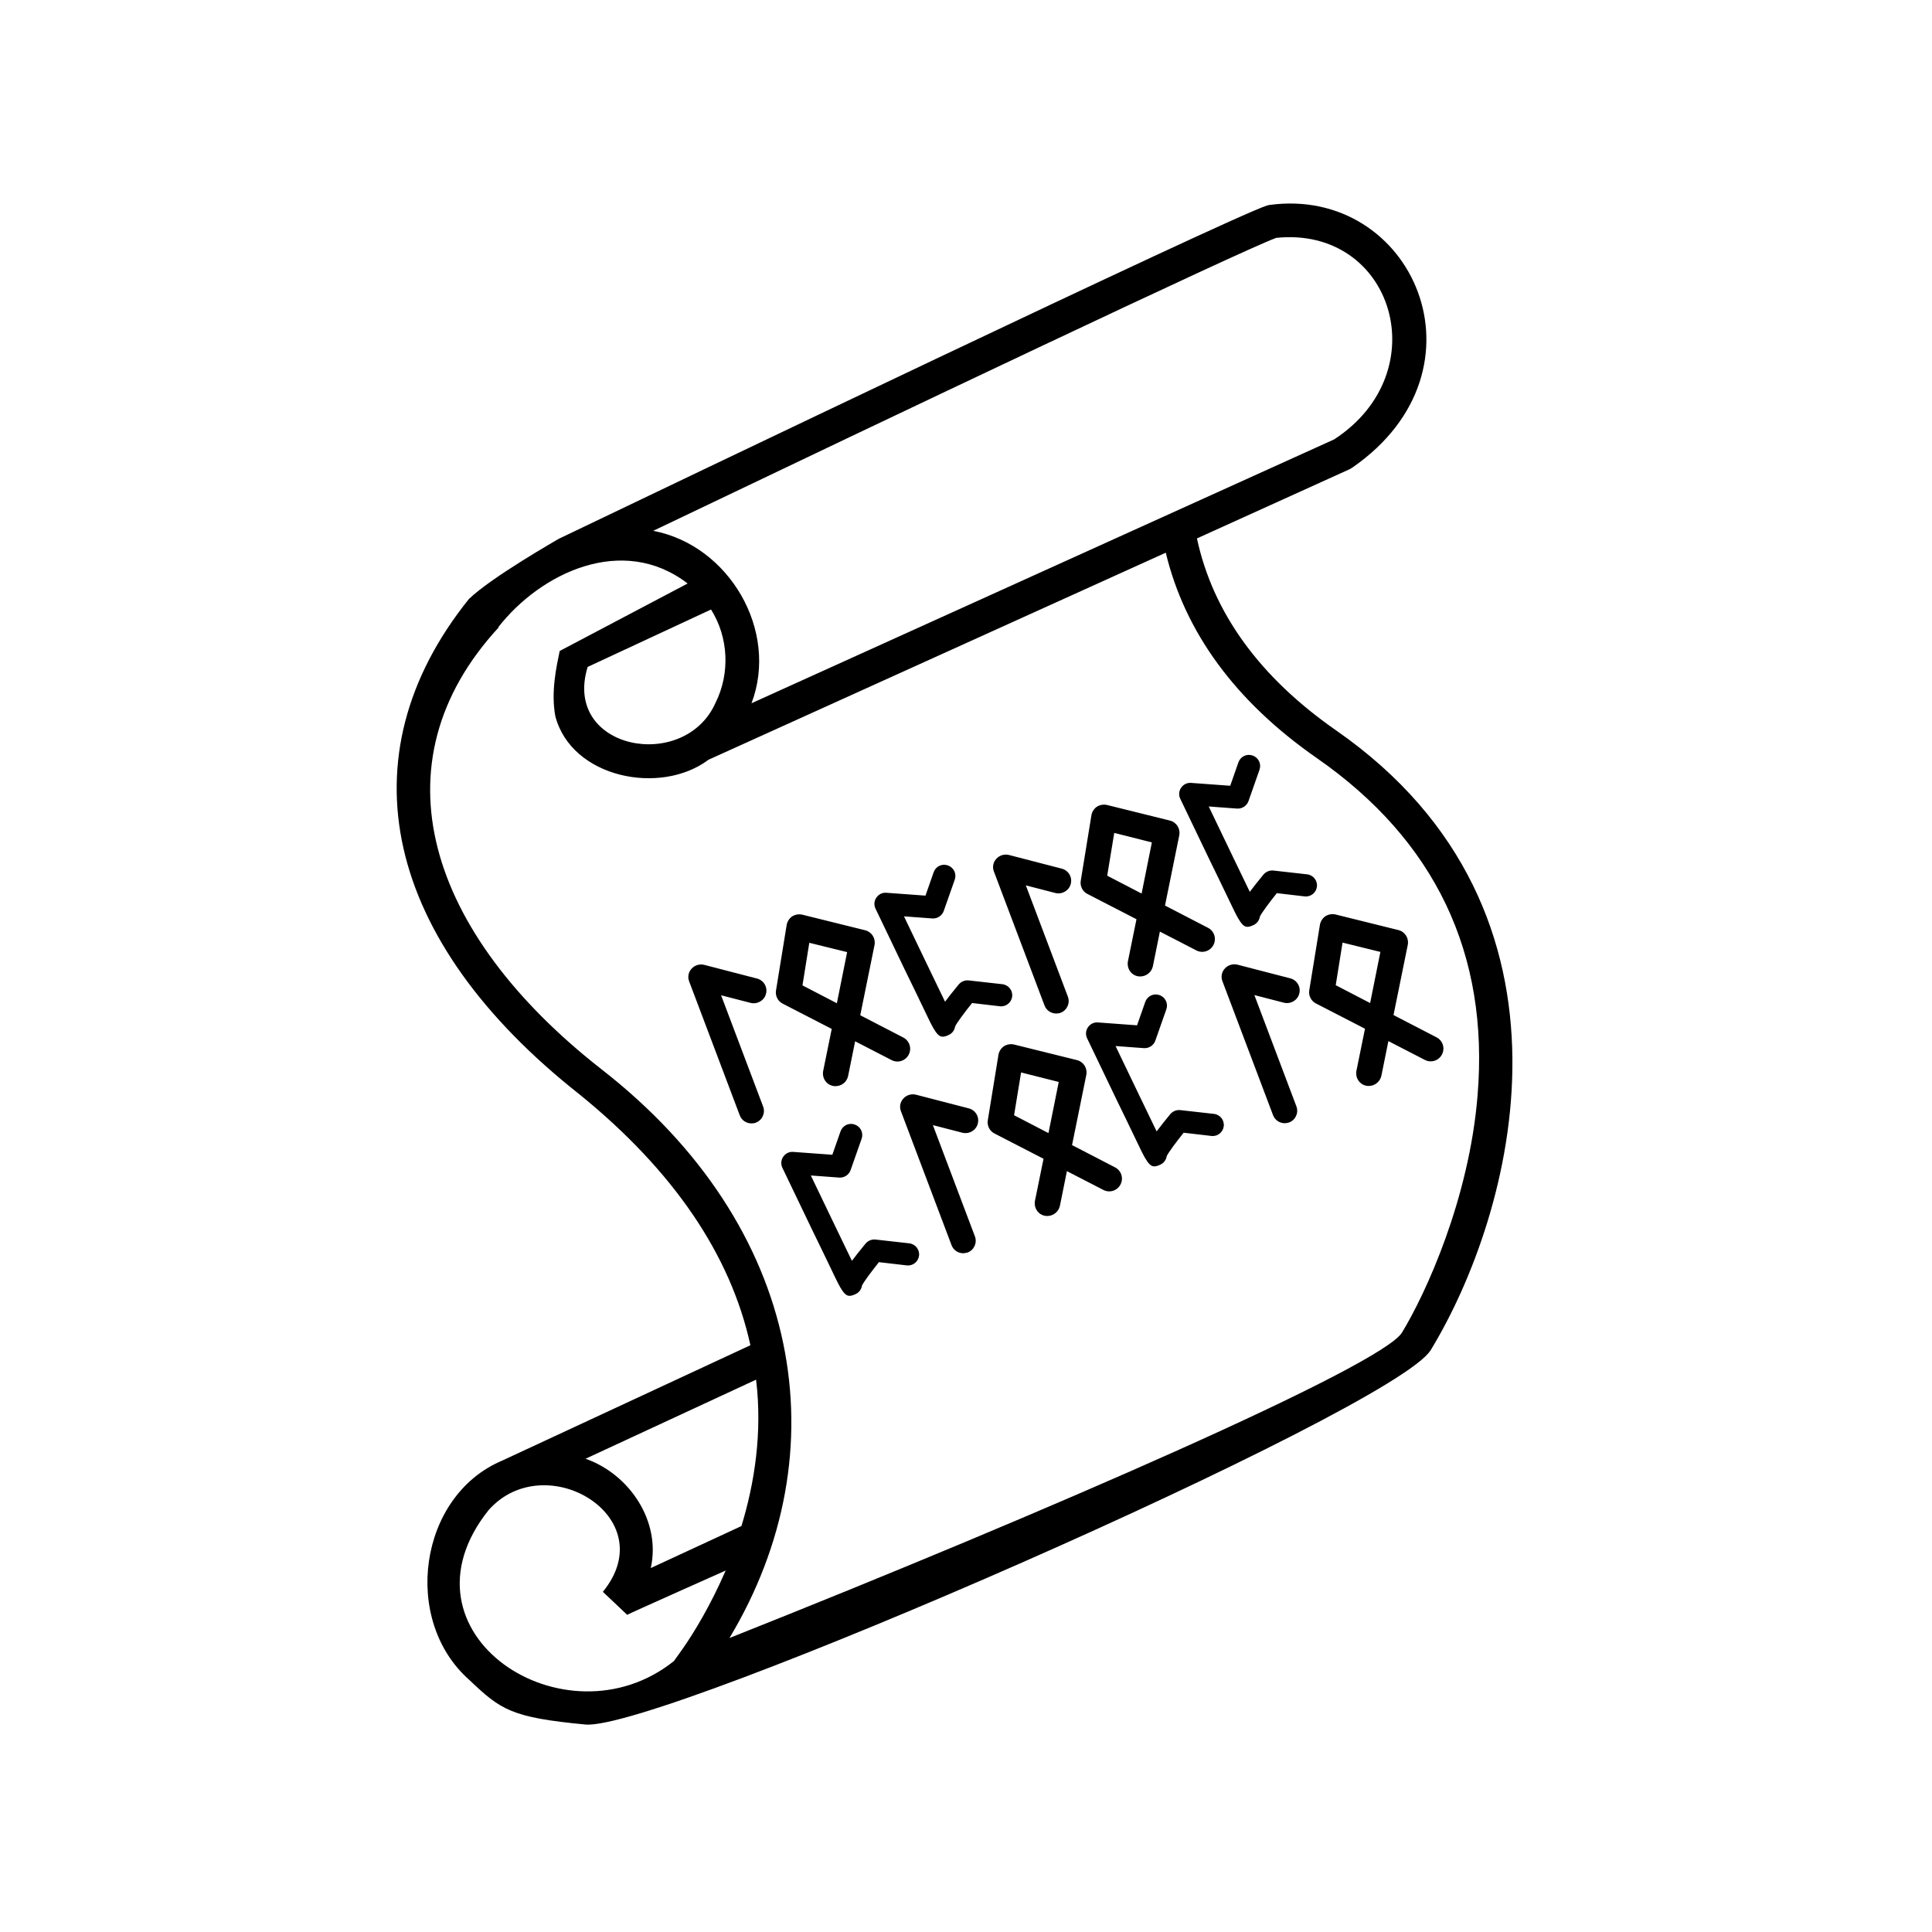 <?xml version="1.0" encoding="UTF-8"?>
<!-- Uploaded to: SVG Repo, www.svgrepo.com, Generator: SVG Repo Mixer Tools -->
<svg fill="#000000" width="800px" height="800px" version="1.1" viewBox="144 144 512 512" xmlns="http://www.w3.org/2000/svg">
 <path d="m268.25 302.76c-33.555 41.816-22.469 90.484 29.422 131.34 24.789 20.152 39.953 42.422 45.191 66.402l-65.797 30.582c-22.117 9.32-26.703 42.27-8.664 58.141 8.312 7.91 11.082 9.926 30.73 11.789 19.648 1.863 214.37-83.281 224.04-99.25 21.715-35.668 44.336-115.93-25.141-164.24-20.254-14.105-32.598-31.188-36.828-50.836l40.457-18.34 0.754-0.453c37.684-26.098 15.871-74.766-22.016-69.574l-0.656 0.152c-10.578 3.477-161.07 75.57-187.77 88.367 0 0.051-17.531 9.973-23.727 15.918zm213.96-95.723c30.883-3.176 42.875 35.469 15.367 53.402l-154.42 69.93c7.305-19.246-5.945-41.867-26.047-45.695 63.934-30.582 155.63-74.16 165.1-77.637zm-148.57 123.18c-8.211 18.59-40.656 12.496-33.906-9.473l32.695-15.215c4.637 7.356 5.09 16.875 1.211 24.688zm10.73 179.41c1.715 14.055-0.453 27.609-3.879 38.793l-24.031 11.133c2.769-12.395-5.644-24.887-17.281-28.969zm-19.398 71.238c-1.109 1.613-1.965 2.719-2.367 3.324-28.719 23.023-75.219-7.406-49.07-40.055 15.062-16.828 46.352 1.965 30.23 21.715l6.449 6.098c0.203-0.203 26.098-11.738 26.098-11.738-4.086 9.422-8.52 16.625-11.34 20.656zm-32.645-264.35c-0.855 4.133-2.367 10.832-1.16 17.281 4.281 16.375 27.859 21.109 40.605 11.539l121.17-54.863c5.09 21.109 18.438 39.398 40.004 54.41 31.387 21.816 45.746 51.891 42.621 89.477-2.215 27.258-13.652 52.348-20.051 62.824-5.644 8.918-93.609 47.309-178.2 80.91 29.574-49.273 19.699-109.07-34.059-150.84-45.797-35.871-60.457-80.812-27.105-116.98l-0.102-0.051c11.184-14.359 32.949-24.836 50.18-11.586zm50.832 125.2c-1.359 0-2.621-0.805-3.125-2.168l-13.402-35.469c-0.453-1.16-0.203-2.469 0.656-3.375 0.805-0.906 2.117-1.309 3.324-1.008l14.008 3.629c1.762 0.453 2.871 2.266 2.367 4.082-0.453 1.762-2.316 2.82-4.082 2.367l-7.809-2.016 11.133 29.473c0.656 1.715-0.203 3.629-1.914 4.281-0.348 0.152-0.754 0.203-1.156 0.203zm22.27-9.875c-0.203 0-0.453 0-0.656-0.051-1.812-0.352-2.973-2.117-2.621-3.981l2.266-11.133-13-6.699c-1.309-0.656-2.016-2.117-1.762-3.527l2.82-17.332c0.152-0.906 0.707-1.762 1.461-2.266 0.805-0.504 1.762-0.656 2.672-0.453l16.676 4.133c1.762 0.453 2.82 2.168 2.469 3.93l-3.777 18.59 11.387 5.894c1.664 0.855 2.316 2.871 1.461 4.535-0.855 1.664-2.871 2.316-4.535 1.461l-9.672-4.988-1.863 9.219c-0.352 1.609-1.762 2.668-3.324 2.668zm-8.766-26.703 9.117 4.734 2.719-13.551-10.027-2.469zm37.18 13.602c-0.855 0-1.512-0.605-2.418-2.168h-0.051c0-0.051-0.051-0.102-0.051-0.152-0.605-1.059-1.309-2.519-2.266-4.535-1.461-3.023-3.375-7.055-5.34-11.035-3.879-8.062-7.707-16.07-7.707-16.07-0.453-0.957-0.352-2.066 0.25-2.922 0.605-0.855 1.562-1.359 2.672-1.258l10.328 0.754 2.168-6.195c0.555-1.562 2.215-2.367 3.777-1.812s2.367 2.215 1.812 3.777l-2.922 8.312c-0.453 1.258-1.715 2.066-3.023 1.965l-7.508-0.555c3.828 7.961 8.211 17.129 10.883 22.621 0.957-1.258 2.117-2.769 3.629-4.586 0.656-0.754 1.613-1.16 2.621-1.059l8.969 1.008c1.613 0.203 2.769 1.664 2.57 3.273-0.203 1.613-1.664 2.769-3.273 2.57l-7.356-0.855c-1.965 2.469-3.981 5.141-4.484 6.195-0.152 1.008-0.805 1.914-1.812 2.316-0.562 0.262-1.066 0.41-1.469 0.41zm3.125-4.129m26.953-2.016c-1.359 0-2.621-0.805-3.125-2.168l-13.402-35.469c-0.453-1.16-0.203-2.469 0.656-3.375 0.805-0.906 2.117-1.309 3.324-1.008l14.008 3.629c1.762 0.453 2.871 2.266 2.367 4.082-0.453 1.762-2.316 2.82-4.082 2.367l-7.809-2.016 11.133 29.473c0.656 1.715-0.203 3.629-1.914 4.281-0.352 0.152-0.754 0.203-1.156 0.203zm22.27-9.824c-0.203 0-0.453 0-0.656-0.051-1.812-0.352-2.973-2.117-2.621-3.981l2.266-11.133-13-6.699c-1.309-0.656-2.016-2.117-1.762-3.527l2.82-17.332c0.152-0.906 0.707-1.762 1.461-2.266 0.805-0.504 1.762-0.656 2.672-0.453l16.676 4.133c1.762 0.453 2.82 2.168 2.469 3.93l-3.777 18.59 11.387 5.894c1.664 0.855 2.316 2.871 1.461 4.535-0.855 1.664-2.871 2.316-4.535 1.461l-9.672-4.988-1.863 9.219c-0.352 1.559-1.766 2.668-3.324 2.668zm-8.77-26.703 9.117 4.734 2.719-13.551-9.969-2.519zm37.184 13.555c-0.855 0-1.512-0.605-2.418-2.168h-0.051c0-0.051-0.051-0.102-0.051-0.152-0.605-1.059-1.309-2.519-2.266-4.535-1.461-3.023-3.375-7.055-5.34-11.035-3.879-8.062-7.707-16.07-7.707-16.07-0.453-0.957-0.352-2.066 0.25-2.922 0.605-0.855 1.562-1.359 2.672-1.258l10.328 0.754 2.168-6.195c0.555-1.562 2.215-2.367 3.777-1.812 1.562 0.555 2.367 2.215 1.812 3.777l-2.922 8.312c-0.453 1.258-1.715 2.066-3.023 1.965l-7.508-0.555c3.828 7.961 8.211 17.129 10.883 22.621 0.957-1.258 2.117-2.769 3.629-4.586 0.656-0.754 1.613-1.16 2.621-1.059l8.969 1.008c1.613 0.203 2.769 1.664 2.57 3.273-0.203 1.613-1.664 2.769-3.273 2.57l-7.356-0.855c-1.965 2.469-3.981 5.141-4.484 6.195-0.152 1.008-0.805 1.914-1.812 2.316-0.562 0.258-1.066 0.41-1.469 0.41zm3.121-4.133m-78.441 90.637c-1.359 0-2.621-0.805-3.125-2.168l-13.402-35.469c-0.453-1.16-0.203-2.469 0.656-3.375 0.805-0.906 2.117-1.309 3.324-1.008l14.008 3.629c1.762 0.453 2.871 2.266 2.367 4.082-0.453 1.762-2.316 2.82-4.082 2.367l-7.809-2.016 11.133 29.473c0.656 1.715-0.203 3.629-1.914 4.281-0.398 0.102-0.805 0.203-1.156 0.203zm22.27-9.875c-0.203 0-0.453 0-0.656-0.051-1.812-0.352-2.973-2.117-2.621-3.981l2.266-11.133-13-6.699c-1.309-0.656-2.016-2.117-1.762-3.527l2.82-17.332c0.152-0.906 0.707-1.762 1.461-2.266 0.805-0.504 1.762-0.656 2.672-0.453l16.676 4.133c1.762 0.453 2.82 2.168 2.469 3.93l-3.777 18.59 11.387 5.894c1.664 0.855 2.316 2.871 1.461 4.535s-2.871 2.316-4.535 1.461l-9.672-4.988-1.863 9.219c-0.352 1.559-1.762 2.668-3.324 2.668zm-8.816-26.703 9.117 4.734 2.719-13.551-9.973-2.519zm37.18 13.555c-0.855 0-1.512-0.605-2.418-2.168h-0.051c0-0.051-0.051-0.102-0.051-0.152-0.605-1.059-1.309-2.519-2.266-4.535-1.461-3.023-3.375-7.055-5.34-11.035-3.879-8.062-7.707-16.07-7.707-16.07-0.453-0.957-0.352-2.066 0.25-2.922 0.605-0.855 1.562-1.359 2.672-1.258l10.324 0.758 2.168-6.195c0.555-1.562 2.215-2.367 3.777-1.812 1.562 0.555 2.367 2.215 1.812 3.777l-2.922 8.312c-0.453 1.258-1.715 2.066-3.023 1.965l-7.508-0.555c3.828 7.961 8.211 17.129 10.883 22.621 0.957-1.258 2.117-2.769 3.629-4.586 0.656-0.754 1.613-1.16 2.621-1.059l8.969 1.008c1.613 0.203 2.769 1.664 2.57 3.273-0.203 1.613-1.664 2.769-3.273 2.57l-7.356-0.855c-1.965 2.469-3.981 5.141-4.484 6.195-0.152 1.008-0.805 1.914-1.812 2.316-0.559 0.254-1.012 0.406-1.465 0.406zm3.176-4.133m31.387-7.305c-1.359 0-2.621-0.805-3.125-2.168l-13.402-35.469c-0.453-1.16-0.203-2.469 0.656-3.375 0.805-0.906 2.117-1.309 3.324-1.008l14.008 3.629c1.762 0.453 2.871 2.266 2.367 4.082-0.453 1.762-2.316 2.82-4.082 2.367l-7.809-2.016 11.133 29.473c0.656 1.715-0.203 3.629-1.914 4.281-0.352 0.102-0.754 0.203-1.156 0.203zm22.266-9.875c-0.203 0-0.453 0-0.656-0.051-1.812-0.352-2.973-2.117-2.621-3.981l2.266-11.133-13-6.699c-1.309-0.656-2.016-2.117-1.762-3.527l2.82-17.332c0.152-0.906 0.707-1.762 1.461-2.266 0.805-0.504 1.762-0.656 2.672-0.453l16.676 4.133c1.762 0.453 2.82 2.168 2.469 3.93l-3.777 18.59 11.387 5.894c1.664 0.855 2.316 2.871 1.461 4.535-0.855 1.664-2.871 2.316-4.535 1.461l-9.672-4.988-1.863 9.219c-0.352 1.559-1.762 2.668-3.324 2.668zm-8.766-26.703 9.117 4.734 2.719-13.551-10.027-2.469zm-128.82 82.324c-0.855 0-1.512-0.605-2.418-2.168h-0.051c0-0.051-0.051-0.102-0.051-0.152-0.605-1.059-1.309-2.519-2.266-4.535-1.461-3.023-3.375-7.055-5.34-11.035-3.879-8.062-7.707-16.07-7.707-16.07-0.453-0.957-0.352-2.066 0.25-2.922 0.605-0.855 1.562-1.359 2.672-1.258l10.328 0.754 2.168-6.195c0.555-1.562 2.215-2.367 3.777-1.812s2.367 2.215 1.812 3.777l-2.922 8.312c-0.453 1.258-1.715 2.066-3.023 1.965l-7.508-0.555c3.828 7.961 8.211 17.129 10.883 22.621 0.957-1.258 2.117-2.769 3.629-4.586 0.656-0.754 1.613-1.16 2.621-1.059l8.969 1.008c1.613 0.203 2.769 1.664 2.57 3.273-0.203 1.613-1.664 2.769-3.273 2.57l-7.356-0.855c-1.965 2.469-3.981 5.141-4.484 6.195-0.152 1.008-0.805 1.914-1.812 2.316-0.562 0.258-1.016 0.41-1.469 0.41z"/>
</svg>